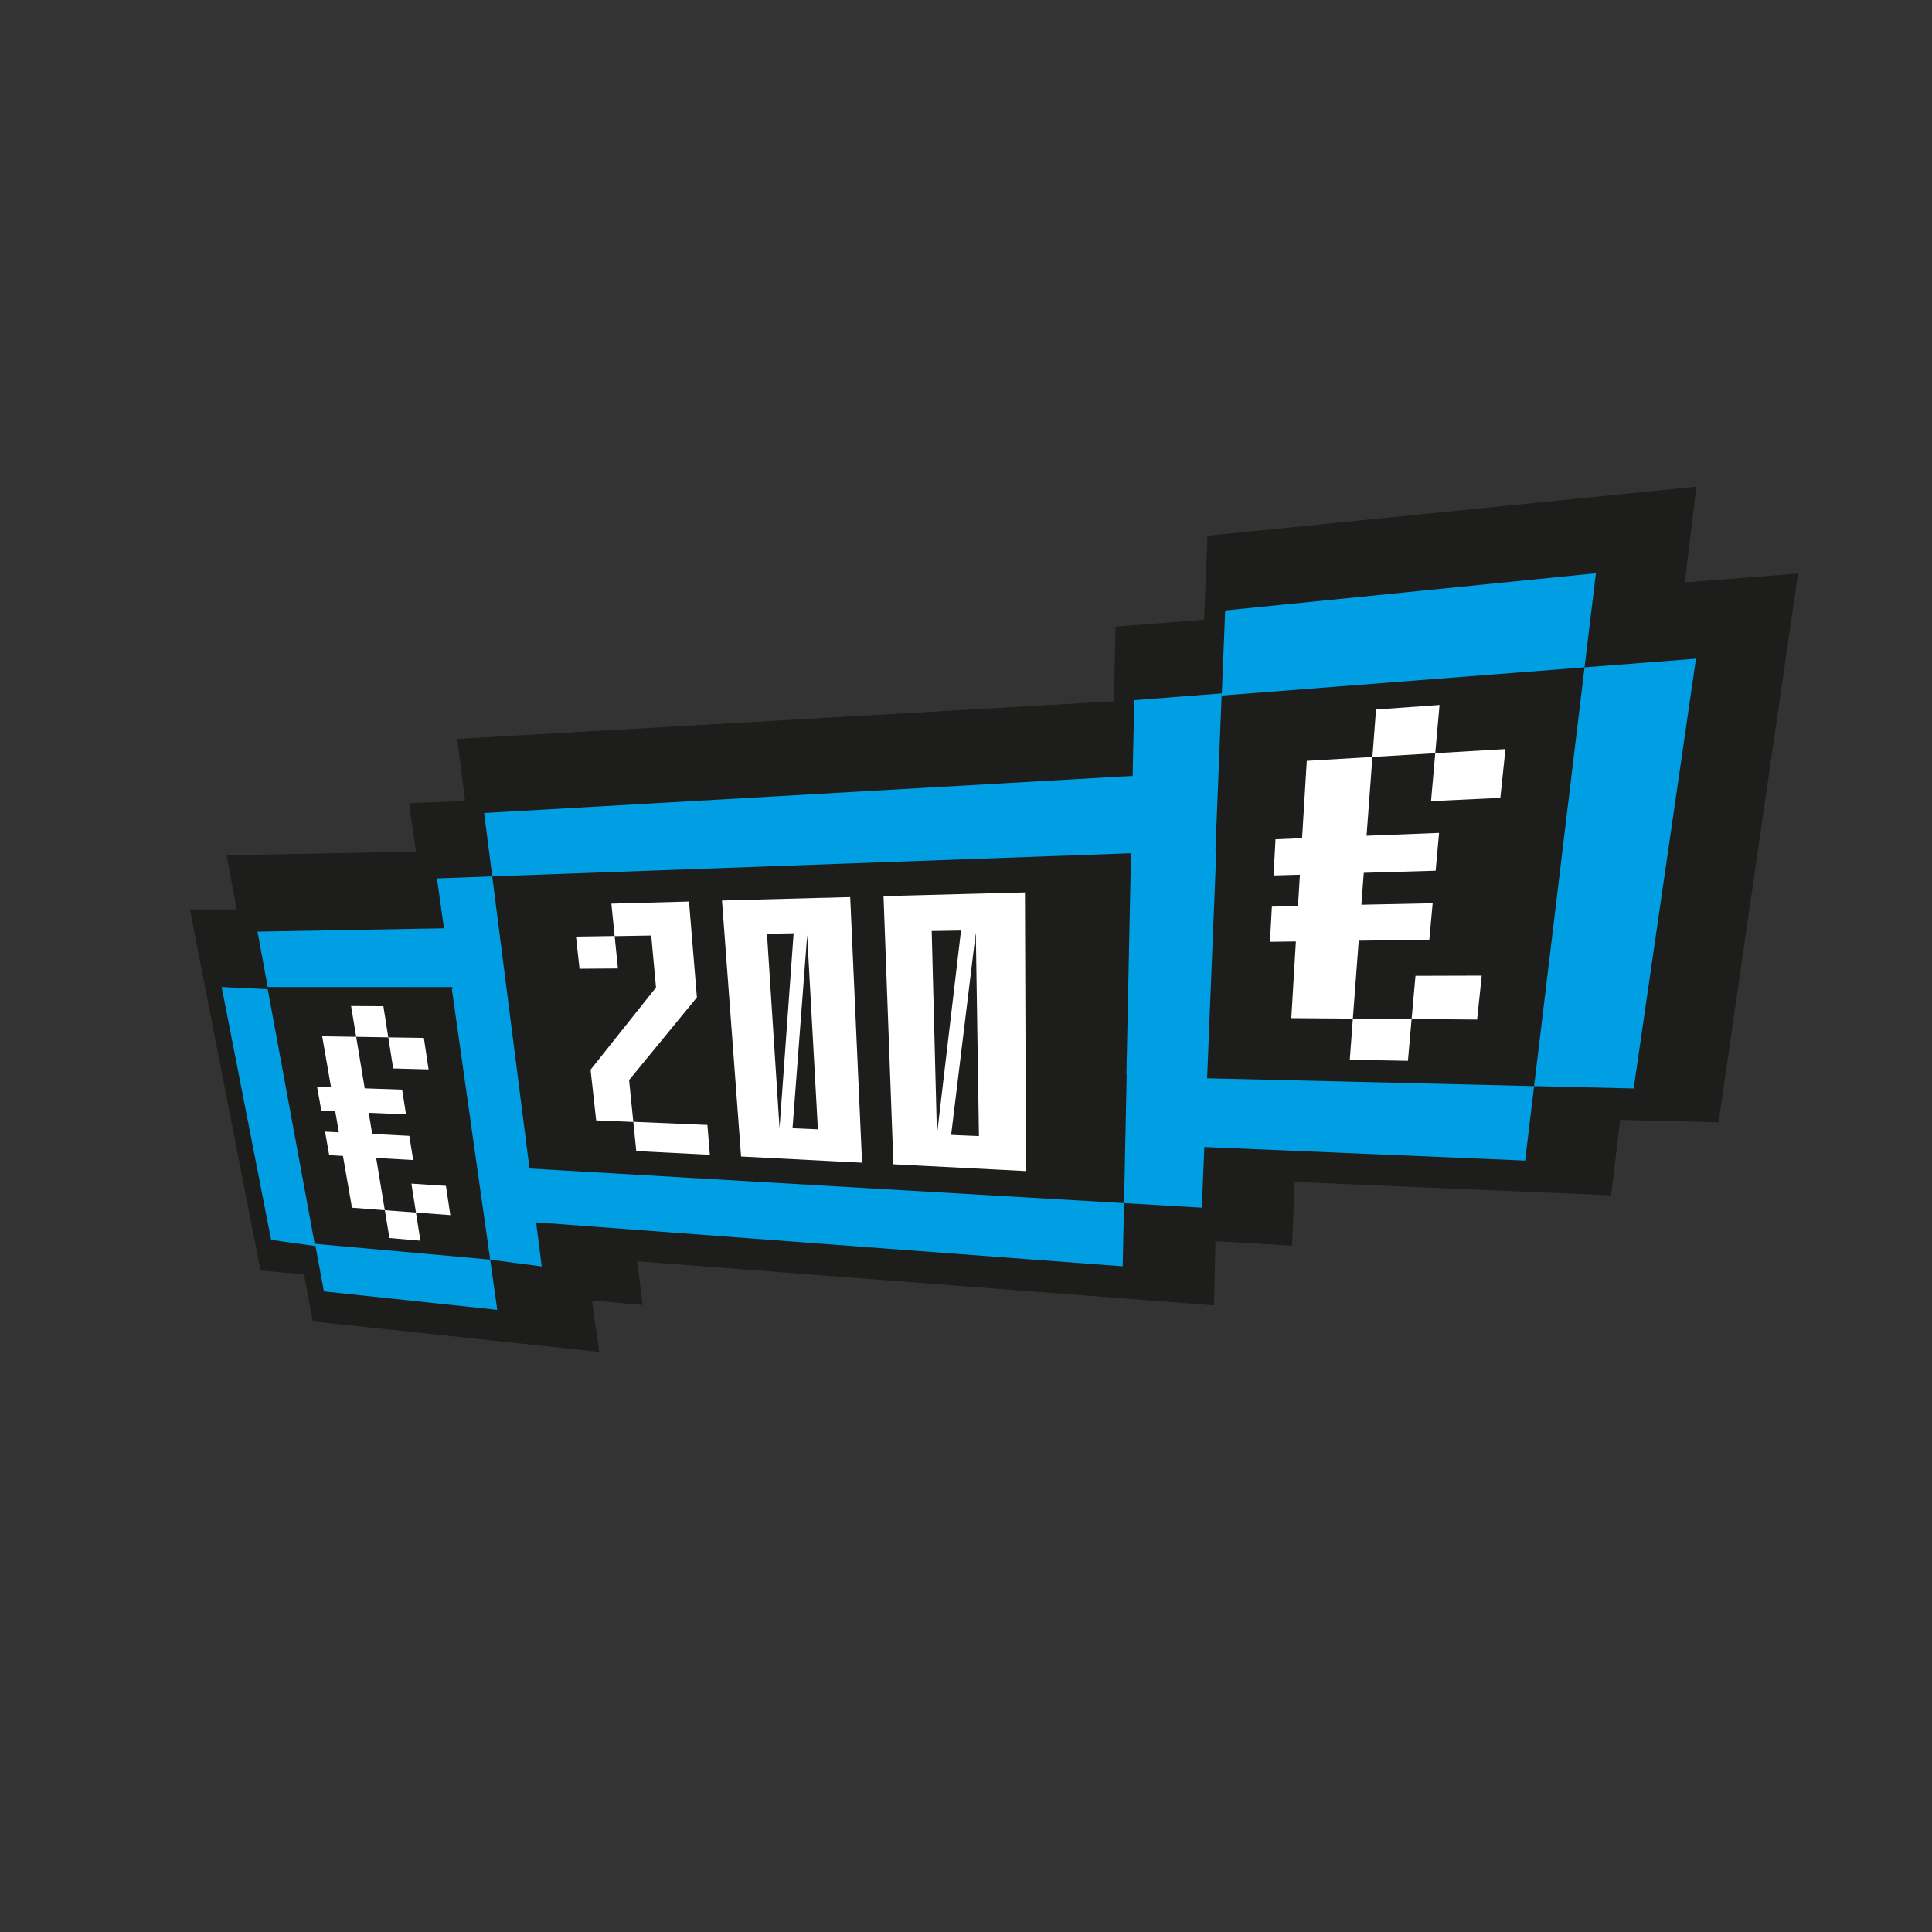 <?xml version="1.0" encoding="UTF-8"?>
<svg xmlns="http://www.w3.org/2000/svg" id="Laag_1" data-name="Laag 1" viewBox="0 0 283.46 283.46">
  <rect x="0" y="0" width="283.46" height="283.46" fill="#333333" stroke="none"/>
  <defs>
    <style>
      .cls-1 {
        fill: #1d1d1b;
      }

      .cls-2 {
        fill: #fff;
      }

      .cls-3 {
        fill: #009fe3;
      }
    </style>
  </defs>
  <path class="cls-1" d="M263.8,84.15l-16.6,1.29,1.69-14.04-71.73,7.2-.5,12.33-12.99,1.01-.23,10.95-96.36,5.52,1.16,9.12-8.22.3,1,7.12-27.76.54,1.46,7.93h-6.86s10.36,52.99,10.36,52.99l6.39.58,1.27,6.88,42.04,4.48-1.06-7.55,7.43.67-.82-6.42,84.65,6.47.2-9.42,11.25.67.38-9.36,46.43,1.97,1.33-11.07,14.43.35,11.66-80.49Z"></path>
  <g>
    <g>
      <polygon class="cls-3" points="47.52 189.47 72.96 192.18 71.92 184.81 46.23 182.49 47.52 189.47"></polygon>
      <polygon class="cls-3" points="32.52 144.81 39.78 181.91 46.23 182.81 39.28 145.13 32.52 144.81"></polygon>
      <g>
        <polygon class="cls-3" points="77.64 171.35 77.68 171.36 72.22 128.58 64.11 128.88 65.14 136.2 37.78 136.69 39.28 144.81 66.35 144.82 66.4 145.14 66.3 145.14 71.92 184.81 79.48 185.81 78.66 179.34 164.72 185.79 164.92 176.52 77.65 171.44 77.64 171.35"></polygon>
        <polygon class="cls-3" points="178.46 124.74 178.33 124.74 179.25 101.73 166.41 102.73 166.18 113.84 71.03 119.28 72.22 128.58 165.94 125.19 165.27 157.6 165.31 157.6 164.92 176.52 176.34 177.19 176.7 168.29 223.77 170.28 225.08 159.35 177.11 158.2 178.46 124.74"></polygon>
        <polygon class="cls-3" points="232.48 97.91 225.08 159.35 239.69 159.7 248.83 96.64 232.48 97.91"></polygon>
        <polygon class="cls-3" points="179.76 89.56 179.25 102.05 232.48 97.91 234.15 84.1 179.76 89.56"></polygon>
      </g>
    </g>
    <g>
      <polygon class="cls-2" points="56.25 147.63 56.97 152.2 52.26 152.12 51.51 147.6 56.25 147.63"></polygon>
      <polygon class="cls-2" points="62.19 152.28 62.88 156.9 57.69 156.76 56.97 152.2 62.19 152.28"></polygon>
      <polygon class="cls-2" points="65.43 173.99 66.07 178.28 61.03 177.9 60.36 173.66 65.43 173.99"></polygon>
      <polygon class="cls-2" points="61.03 177.9 61.68 182.03 57.14 181.64 56.46 177.56 61.03 177.9"></polygon>
      <polygon class="cls-2" points="54.1 163.27 54.61 166.37 60.06 166.65 60.62 170.2 55.19 169.89 56.46 177.56 51.64 177.19 50.32 169.6 48.3 169.48 47.69 166.03 49.72 166.13 49.19 163.06 47.15 162.97 46.52 159.44 48.57 159.51 47.27 152.04 52.26 152.12 53.51 159.68 59 159.87 59.57 163.5 54.1 163.27"></polygon>
    </g>
    <g>
      <polygon class="cls-2" points="211.21 103.43 210.58 110.51 201.36 111.06 201.89 104.1 211.21 103.43"></polygon>
      <polygon class="cls-2" points="220.88 109.9 220.13 117.06 209.96 117.54 210.58 110.51 220.88 109.9"></polygon>
      <polygon class="cls-2" points="217.4 143.14 216.72 149.59 207.11 149.51 207.68 143.17 217.4 143.14"></polygon>
      <polygon class="cls-2" points="207.11 149.51 206.57 155.64 198.04 155.48 198.49 149.45 207.11 149.51"></polygon>
      <polygon class="cls-2" points="200.09 128.06 199.74 132.74 210.2 132.52 209.71 137.89 199.35 138.02 198.49 149.45 189.46 149.38 190.13 138.13 186.33 138.18 186.61 133.02 190.44 132.94 190.72 128.34 186.86 128.45 187.14 123.14 191.04 122.98 191.73 111.63 201.36 111.06 200.5 122.62 211.14 122.2 210.64 127.75 200.09 128.06"></polygon>
    </g>
    <g>
      <path class="cls-2" d="M84.51,137.43l.52,4.7,5.63-.04-.48-4.76-5.67.09ZM104.15,169.44l-.36-4.39-10.87-.46.43,4.29,10.8.55ZM102.25,146.33l-1.16-14.06-11.39.31.48,4.77,5.37-.09.7,7.62-9.6,12.06.82,7.44,5.45.23-.62-6.15,9.95-12.12Z"></path>
      <g>
        <path class="cls-2" d="M120.77,131.72l-11.12.3-3.72.1,2.8,37.56,3.52.18,10.5.54,3.73.19-1.74-38.97-3.96.11ZM112.53,137l1.15-.02,2.76-.05-2.06,28.52h-.01s-1.84-28.46-1.84-28.46ZM118.87,165.64l-2.59-.11,2.15-28.32,1.57,28.48-1.13-.05Z"></path>
        <path class="cls-2" d="M146.01,131.04l-12.28.33-4.1.11,1.45,39.34,3.85.2,11.51.59,4.09.21-.15-40.89-4.37.12ZM136.69,136.6l1.27-.02,3.04-.05-3.52,29.89h-.01s-.77-29.82-.77-29.82ZM142.4,166.63l-2.85-.12,3.62-29.69.46,29.86-1.24-.05Z"></path>
      </g>
    </g>
  </g>
</svg>
